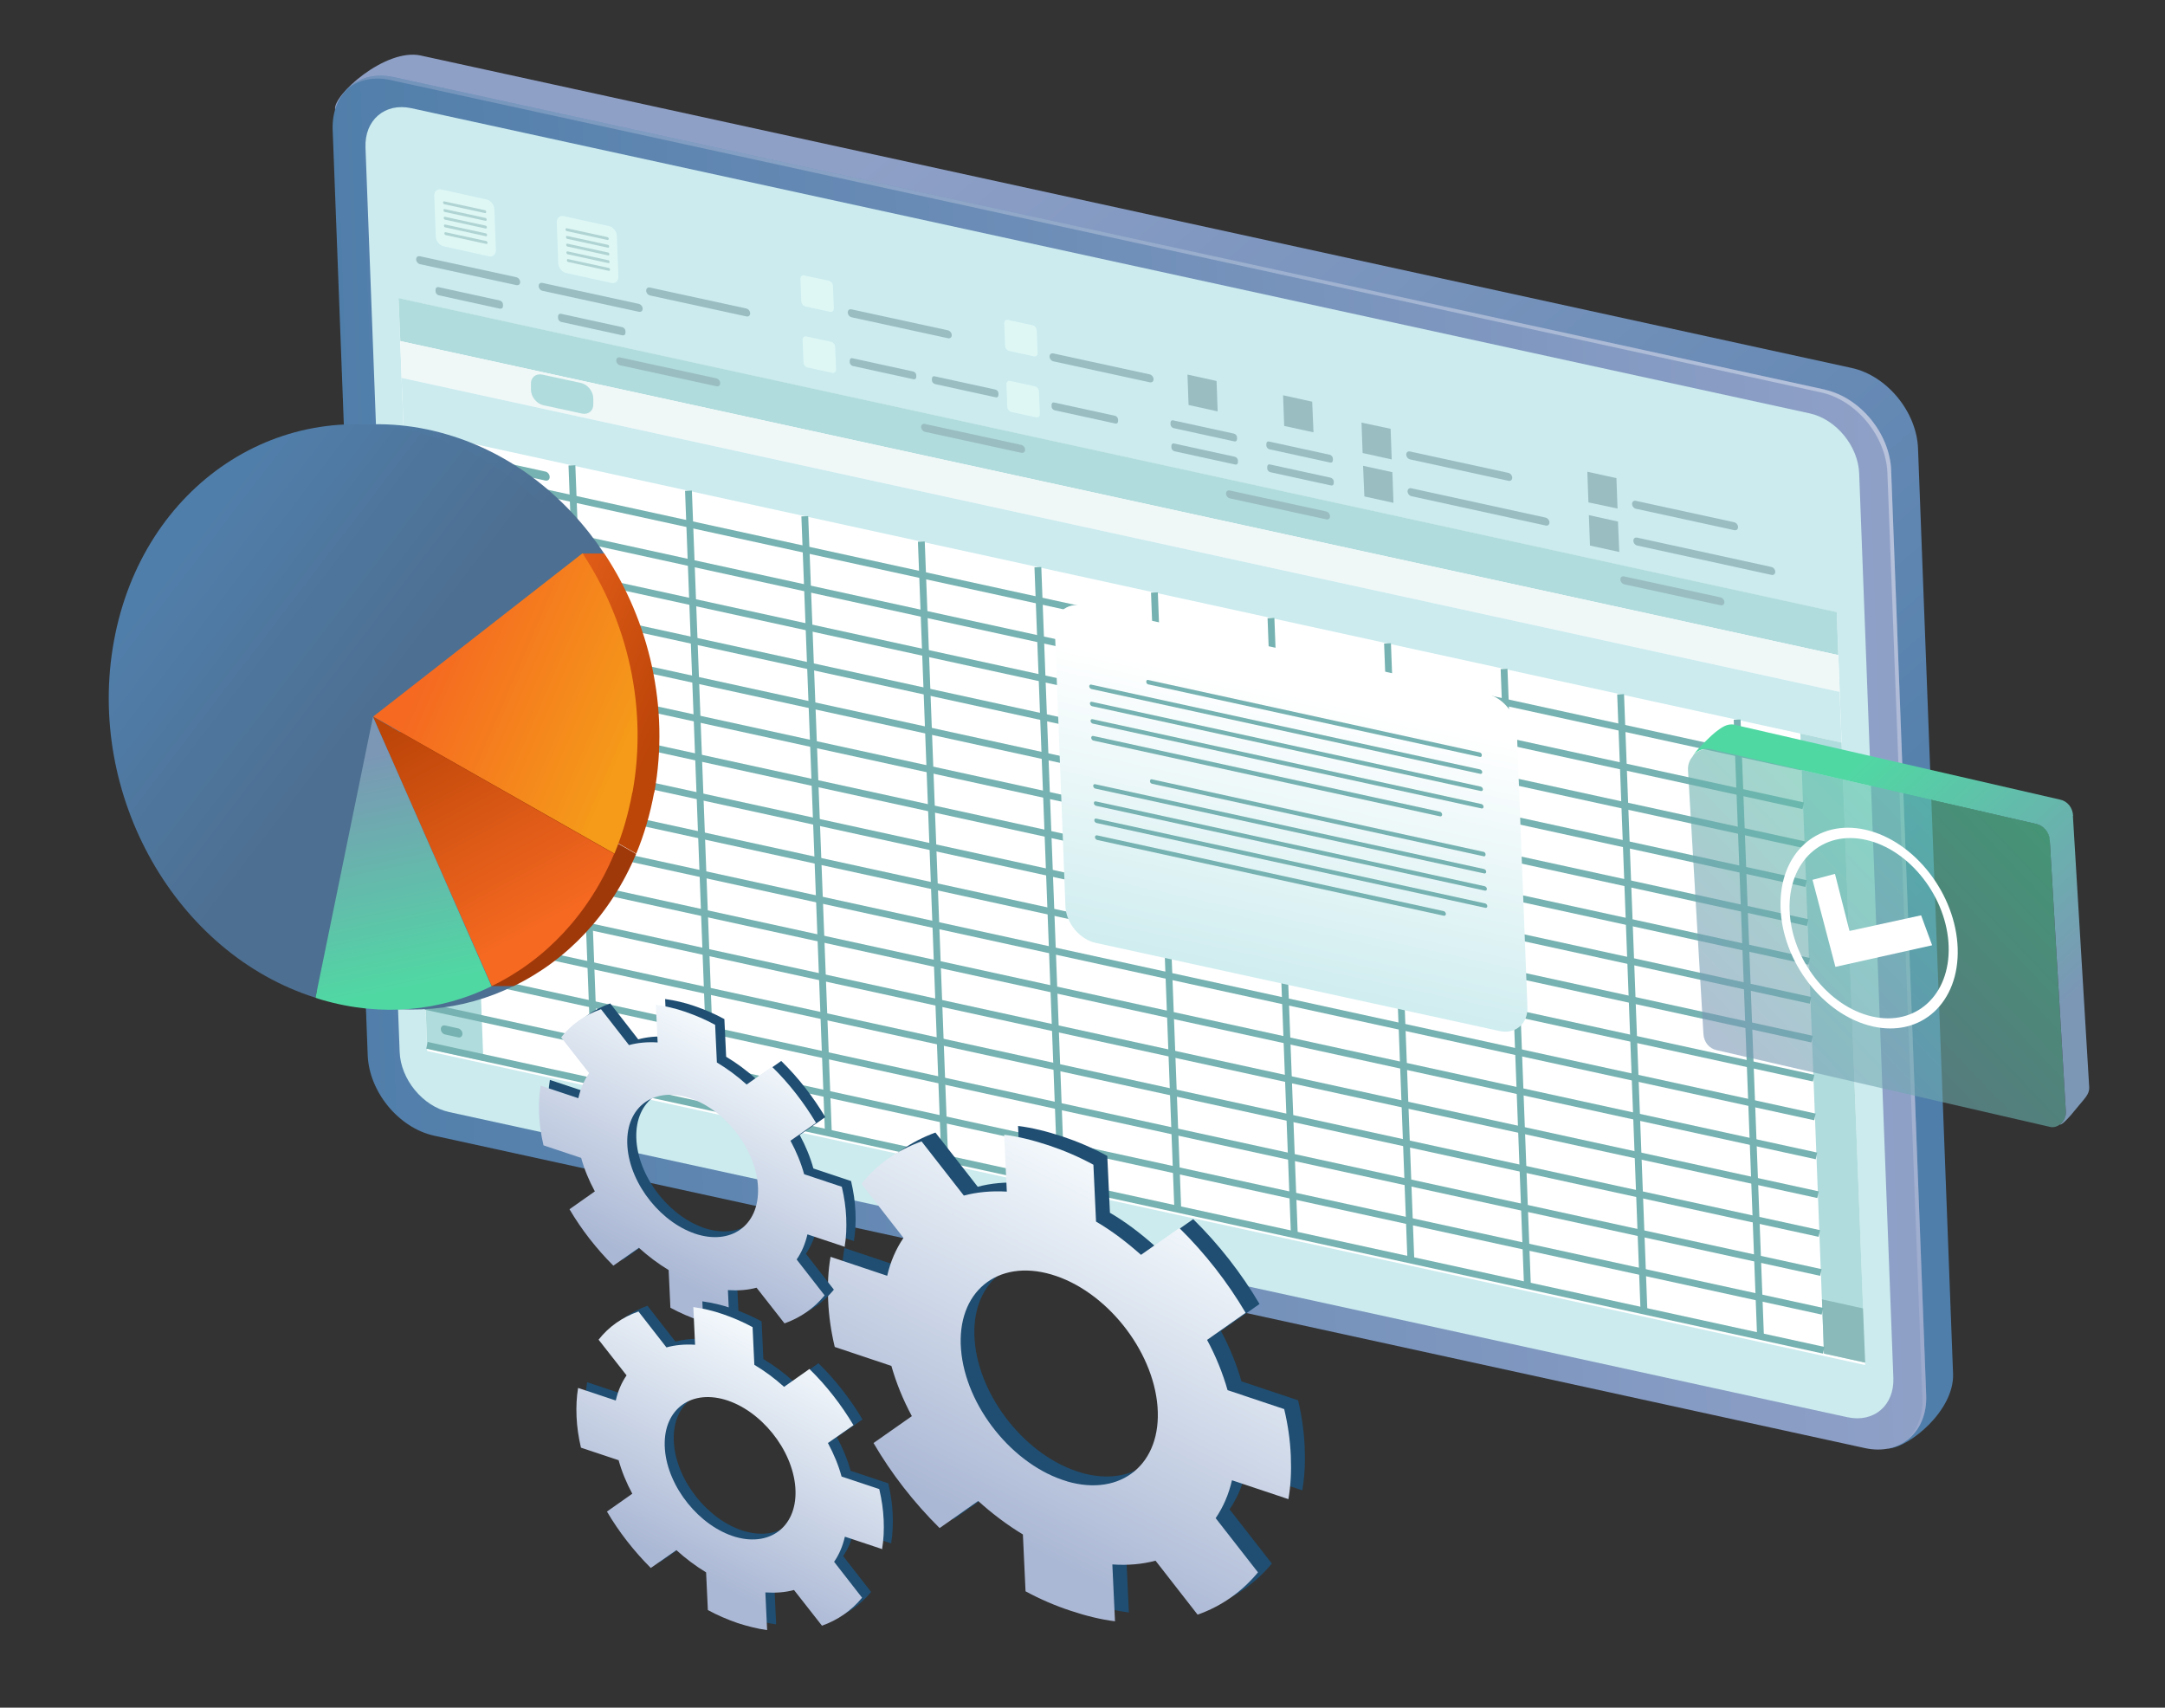 <?xml version="1.0" encoding="UTF-8"?>
<svg xmlns="http://www.w3.org/2000/svg" xmlns:i="http://ns.adobe.com/AdobeIllustrator/10.0/" xmlns:xlink="http://www.w3.org/1999/xlink" id="Layer_4" version="1.1" viewBox="0 0 982.7 775">
  <rect x="0" y="0" width="982.7" height="775" fill="#333333" stroke="none"/>
  <!-- Generator: Adobe Illustrator 29.3.1, SVG Export Plug-In . SVG Version: 2.1.0 Build 151)  -->
  <defs>
    <style>
      .st0 {
        stroke: #76b2b1;
        stroke-width: 3.1px;
      }

      .st0, .st1, .st2 {
        fill: none;
      }

      .st0, .st2 {
        stroke-miterlimit: 10;
      }

      .st3 {
        fill: url(#linear-gradient2);
      }

      .st4 {
        fill: url(#linear-gradient3);
        opacity: .4;
      }

      .st5 {
        fill: #a0390a;
      }

      .st6 {
        fill: url(#linear-gradient10);
      }

      .st7 {
        fill: #fff;
      }

      .st8 {
        fill: url(#linear-gradient1);
      }

      .st9 {
        fill: url(#linear-gradient9);
      }

      .st10 {
        fill: url(#linear-gradient8);
      }

      .st11 {
        fill: url(#linear-gradient11);
      }

      .st12 {
        fill: #b0d4d3;
      }

      .st13 {
        fill: #def7f5;
      }

      .st14 {
        fill: #8ababa;
      }

      .st15 {
        fill: #cbebee;
      }

      .st16 {
        fill: #76b2b1;
      }

      .st17 {
        fill: url(#linear-gradient12);
      }

      .st18 {
        fill: url(#linear-gradient7);
      }

      .st19 {
        fill: url(#linear-gradient4);
        opacity: .6;
      }

      .st20 {
        fill: url(#linear-gradient14);
      }

      .st21 {
        fill: url(#linear-gradient5);
      }

      .st2 {
        stroke: #427f7c;
        stroke-width: 6.2px;
      }

      .st22 {
        fill: url(#linear-gradient15);
      }

      .st23 {
        fill: #b0dcdd;
      }

      .st24 {
        fill: #9abdc2;
      }

      .st25 {
        fill: url(#linear-gradient6);
      }

      .st26 {
        fill: #1f4e72;
      }

      .st27 {
        fill: #f0f7f7;
      }

      .st28 {
        fill: url(#linear-gradient13);
      }

      .st29 {
        fill: url(#linear-gradient);
      }
    </style>
    <linearGradient id="linear-gradient" x1="651.9" y1="605" x2="402.6" y2="86.1" gradientTransform="translate(-75.2 144.6) rotate(-15.5)" gradientUnits="userSpaceOnUse">
      <stop offset="0" stop-color="#507eaa"></stop>
      <stop offset="1" stop-color="#8fa0c7"></stop>
    </linearGradient>
    <linearGradient id="linear-gradient1" x1="-408" y1="1532.3" x2="395.8" y2="1532.3" gradientTransform="translate(464.5 -1062.2) rotate(12.3) scale(.9) skewX(14.3)" xlink:href="#linear-gradient"></linearGradient>
    <linearGradient id="linear-gradient2" x1="76.9" y1="1466" x2="76.9" y2="1625" gradientTransform="translate(464.5 -1062.2) rotate(12.3) scale(.9) skewX(14.3)" gradientUnits="userSpaceOnUse">
      <stop offset="0" stop-color="#fff"></stop>
      <stop offset="1" stop-color="#cbebee"></stop>
    </linearGradient>
    <linearGradient id="linear-gradient3" x1="829" y1="152.4" x2="442.5" y2="395.3" gradientTransform="translate(-75.2 144.6) rotate(-15.5)" gradientUnits="userSpaceOnUse">
      <stop offset="0" stop-color="#fefeff"></stop>
      <stop offset="1" stop-color="#8fa0c7"></stop>
    </linearGradient>
    <linearGradient id="linear-gradient4" x1="691.1" y1="448.2" x2="842.4" y2="363.5" gradientTransform="translate(38.5 276.1) rotate(-18.8) skewX(-5.3)" gradientUnits="userSpaceOnUse">
      <stop offset="0" stop-color="#7b97b5"></stop>
      <stop offset="1" stop-color="#50d8a3"></stop>
    </linearGradient>
    <linearGradient id="linear-gradient5" x1="840.4" y1="457" x2="777.9" y2="321.8" xlink:href="#linear-gradient4"></linearGradient>
    <linearGradient id="linear-gradient6" x1="128.4" y1="151.3" x2="197.5" y2="242.8" gradientTransform="translate(-75.2 144.6) rotate(-15.5)" gradientUnits="userSpaceOnUse">
      <stop offset="0" stop-color="#507eaa"></stop>
      <stop offset="1" stop-color="#4d6f91"></stop>
    </linearGradient>
    <linearGradient id="linear-gradient7" x1="236.1" y1="214.7" x2="313.3" y2="276.7" gradientTransform="translate(-75.2 144.6) rotate(-15.5)" gradientUnits="userSpaceOnUse">
      <stop offset="0" stop-color="#f56921"></stop>
      <stop offset="1" stop-color="#bc4508"></stop>
    </linearGradient>
    <linearGradient id="linear-gradient8" x1="184.3" y1="258.4" x2="177.1" y2="364.7" xlink:href="#linear-gradient6"></linearGradient>
    <linearGradient id="linear-gradient9" x1="118.8" y1="148.7" x2="187.9" y2="240.2" xlink:href="#linear-gradient6"></linearGradient>
    <linearGradient id="linear-gradient10" x1="226.5" y1="212.1" x2="303.7" y2="274.1" gradientTransform="translate(-75.2 144.6) rotate(-15.5)" gradientUnits="userSpaceOnUse">
      <stop offset="0" stop-color="#f56921"></stop>
      <stop offset="1" stop-color="#f59b19"></stop>
    </linearGradient>
    <linearGradient id="linear-gradient11" x1="241.3" y1="349.5" x2="216.7" y2="242.2" xlink:href="#linear-gradient7"></linearGradient>
    <linearGradient id="linear-gradient12" x1="174.6" y1="255.7" x2="167.5" y2="362.1" gradientTransform="translate(-75.2 144.6) rotate(-15.5)" xlink:href="#linear-gradient4"></linearGradient>
    <linearGradient id="linear-gradient13" x1="480.7" y1="532.4" x2="356.5" y2="667.1" gradientTransform="translate(-75.2 144.6) rotate(-15.5)" gradientUnits="userSpaceOnUse">
      <stop offset="0" stop-color="#f9feff"></stop>
      <stop offset="1" stop-color="#abb8d5"></stop>
    </linearGradient>
    <linearGradient id="linear-gradient14" x1="321.4" y1="422.1" x2="239" y2="511.4" xlink:href="#linear-gradient13"></linearGradient>
    <linearGradient id="linear-gradient15" x1="301.1" y1="558.8" x2="218.6" y2="648.2" xlink:href="#linear-gradient13"></linearGradient>
  </defs>
  <rect class="st1" x="74" y="-24.6" width="2947.3" height="2432.2"></rect>
  <g>
    <g>
      <path class="st29" d="M209.2,505.6c-16-3.5-29.5-19.9-30.1-36.6l-27-419.3c-1.1-6.5,22.9-28,38.9-24.5l649.5,141.8c16,3.5,29.5,19.9,30.1,36.6l15.9,419.9c.6,16.7-19.9,33.3-29.3,33.9L209.2,505.6Z"></path>
      <path class="st8" d="M197,515.4c-16-3.5-29.5-19.9-30.1-36.6l-15.9-419.9c-.6-16.7,11.8-27.4,27.8-23.9l649.5,141.8c16,3.5,29.5,19.9,30.1,36.6l15.9,419.9c.6,16.7-11.8,27.4-27.8,23.9l-649.5-141.8Z"></path>
      <path class="st15" d="M838.6,643.2L203.9,504.7c-12-2.6-22.1-14.9-22.5-27.4l-15.5-410.3c-.5-12.5,8.8-20.5,20.8-17.9l634.7,138.5c12,2.6,22.1,14.9,22.5,27.4l15.5,410.3c.5,12.5-8.8,20.5-20.8,17.9Z"></path>
      <polygon class="st7" points="833.7 277.8 180.9 135.3 193.9 477 846.6 619.5 833.7 277.8"></polygon>
      <g>
        <g>
          <path class="st15" d="M833.7,277.8L180.9,135.3l-1.6-42.3c-.4-10.5,7.4-17.3,17.5-15.1l616.2,134.5c10.1,2.2,18.6,12.5,19,23.1l1.6,42.3Z"></path>
          <polygon class="st23" points="834.4 297.3 181.7 154.8 180.9 135.3 833.7 277.8 834.4 297.3"></polygon>
          <polygon class="st27" points="835 314 182.3 171.5 181.7 154.8 834.4 297.3 835 314"></polygon>
          <path class="st23" d="M264.2,187.7l-17.6-3.8c-3-.7-5.5-3.7-5.6-6.9v-2.5c-.2-3.1,2.1-5.1,5.1-4.5l17.6,3.8c3,.7,5.5,3.7,5.6,6.9v2.5c.2,3.1-2.1,5.1-5.1,4.5Z"></path>
          <polygon class="st15" points="835.9 337 183.2 194.5 182.3 171.5 835 314 835.9 337"></polygon>
          <polygon class="st23" points="193.9 475.9 219.4 481.5 208.8 200.1 183.2 194.5 193.9 475.9"></polygon>
          <polygon class="st23" points="827.9 614.3 846.6 618.4 835.9 337 817.2 332.9 827.9 614.3"></polygon>
          <polygon class="st14" points="827.9 614.3 846.6 618.4 845.6 593.8 827 589.7 827.9 614.3"></polygon>
          <line class="st0" x1="183.8" y1="209.7" x2="817.8" y2="348.1"></line>
          <line class="st0" x1="184.4" y1="227.3" x2="818.5" y2="365.7"></line>
          <line class="st0" x1="185.1" y1="245" x2="819.1" y2="383.4"></line>
          <line class="st0" x1="185.8" y1="262.6" x2="819.8" y2="401"></line>
          <line class="st0" x1="186.4" y1="280.3" x2="820.5" y2="418.7"></line>
          <line class="st0" x1="187.1" y1="297.9" x2="821.2" y2="436.3"></line>
          <line class="st0" x1="187.8" y1="315.6" x2="821.8" y2="454"></line>
          <line class="st0" x1="188.4" y1="333.2" x2="822.5" y2="471.6"></line>
          <line class="st0" x1="189.1" y1="350.9" x2="823.2" y2="489.3"></line>
          <line class="st0" x1="189.8" y1="368.5" x2="823.8" y2="506.9"></line>
          <line class="st0" x1="190.5" y1="386.2" x2="824.5" y2="524.6"></line>
          <line class="st0" x1="191.1" y1="403.8" x2="825.2" y2="542.2"></line>
          <line class="st0" x1="191.8" y1="421.4" x2="825.8" y2="559.8"></line>
          <line class="st0" x1="192.5" y1="439.1" x2="826.5" y2="577.5"></line>
          <line class="st0" x1="193.1" y1="456.7" x2="827.2" y2="595.1"></line>
          <line class="st0" x1="193.8" y1="474.4" x2="827.8" y2="612.8"></line>
          <line class="st0" x1="259.6" y1="211.2" x2="270.2" y2="491.1"></line>
          <line class="st0" x1="312.5" y1="222.7" x2="323.1" y2="502.6"></line>
          <line class="st0" x1="365.3" y1="234.3" x2="376" y2="514.1"></line>
          <line class="st0" x1="418.2" y1="245.8" x2="428.8" y2="525.7"></line>
          <line class="st0" x1="471.1" y1="257.4" x2="481.7" y2="537.2"></line>
          <line class="st0" x1="524" y1="268.9" x2="534.6" y2="548.8"></line>
          <line class="st0" x1="576.9" y1="280.5" x2="587.5" y2="560.3"></line>
          <line class="st0" x1="629.8" y1="292" x2="640.4" y2="571.9"></line>
          <line class="st0" x1="682.7" y1="303.6" x2="693.3" y2="583.4"></line>
          <line class="st0" x1="735.6" y1="315.1" x2="746.2" y2="595"></line>
          <line class="st0" x1="788.5" y1="326.6" x2="799.1" y2="606.5"></line>
          <path class="st16" d="M198.1,207.3l-5.9-1.3c-1.1-.2-2-1.3-2-2.5h0c0-1.1.8-1.8,1.9-1.6l5.9,1.3c1.1.2,2,1.3,2,2.5h0c0,1.1-.8,1.8-1.9,1.6Z"></path>
          <path class="st16" d="M198.7,223.7l-5.9-1.3c-1.1-.2-2-1.3-2-2.5h0c0-1.1.8-1.8,1.9-1.6l5.9,1.3c1.1.2,2,1.3,2,2.5h0c0,1.1-.8,1.8-1.9,1.6Z"></path>
          <path class="st16" d="M247.6,218.1l-30.1-6.6c-1.1-.2-2-1.3-2-2.5h0c0-1.1.8-1.8,1.9-1.6l30.1,6.6c1.1.2,2,1.3,2,2.5h0c0,1.1-.8,1.8-1.9,1.6Z"></path>
          <path class="st16" d="M248.2,234.5l-30.1-6.6c-1.1-.2-2-1.3-2-2.5h0c0-1.1.8-1.8,1.9-1.6l30.1,6.6c1.1.2,2,1.3,2,2.5h0c0,1.1-.8,1.8-1.9,1.6Z"></path>
          <path class="st16" d="M248.9,252.2l-30.1-6.6c-1.1-.2-2-1.3-2-2.5h0c0-1.1.8-1.8,1.9-1.6l30.1,6.6c1.1.2,2,1.3,2,2.5h0c0,1.1-.8,1.8-1.9,1.6Z"></path>
          <path class="st16" d="M249.6,269.8l-30.1-6.6c-1.1-.2-2-1.3-2-2.5h0c0-1.1.8-1.8,1.9-1.6l30.1,6.6c1.1.2,2,1.3,2,2.5h0c0,1.1-.8,1.8-1.9,1.6Z"></path>
          <path class="st16" d="M250.2,287.5l-30.1-6.6c-1.1-.2-2-1.3-2-2.5h0c0-1.1.8-1.8,1.9-1.6l30.1,6.6c1.1.2,2,1.3,2,2.5h0c0,1.1-.8,1.8-1.9,1.6Z"></path>
          <path class="st16" d="M199.3,241.4l-5.9-1.3c-1.1-.2-2-1.3-2-2.5h0c0-1.1.8-1.8,1.9-1.6l5.9,1.3c1.1.2,2,1.3,2,2.5h0c0,1.1-.8,1.8-1.9,1.6Z"></path>
          <path class="st16" d="M200,259l-5.9-1.3c-1.1-.2-2-1.3-2-2.5h0c0-1.1.8-1.8,1.9-1.6l5.9,1.3c1.1.2,2,1.3,2,2.5h0c0,1.1-.8,1.8-1.9,1.6Z"></path>
          <path class="st16" d="M200.7,276.7l-5.9-1.3c-1.1-.2-2-1.3-2-2.5h0c0-1.1.8-1.8,1.9-1.6l5.9,1.3c1.1.2,2,1.3,2,2.5h0c0,1.1-.8,1.8-1.9,1.6Z"></path>
          <path class="st16" d="M201.4,294.3l-5.9-1.3c-1.1-.2-2-1.3-2-2.5h0c0-1.1.8-1.8,1.9-1.6l5.9,1.3c1.1.2,2,1.3,2,2.5h0c0,1.1-.8,1.8-1.9,1.6Z"></path>
          <path class="st16" d="M202,312l-5.9-1.3c-1.1-.2-2-1.3-2-2.5h0c0-1.1.8-1.8,1.9-1.6l5.9,1.3c1.1.2,2,1.3,2,2.5h0c0,1.1-.8,1.8-1.9,1.6Z"></path>
          <path class="st16" d="M202.7,329.6l-5.9-1.3c-1.1-.2-2-1.3-2-2.5h0c0-1.1.8-1.8,1.9-1.6l5.9,1.3c1.1.2,2,1.3,2,2.5h0c0,1.1-.8,1.8-1.9,1.6Z"></path>
          <path class="st16" d="M203.4,347.2l-5.9-1.3c-1.1-.2-2-1.3-2-2.5h0c0-1.1.8-1.8,1.9-1.6l5.9,1.3c1.1.2,2,1.3,2,2.5h0c0,1.1-.8,1.8-1.9,1.6Z"></path>
          <path class="st16" d="M204,364.9l-5.9-1.3c-1.1-.2-2-1.3-2-2.5h0c0-1.1.8-1.8,1.9-1.6l5.9,1.3c1.1.2,2,1.3,2,2.5h0c0,1.1-.8,1.8-1.9,1.6Z"></path>
          <path class="st16" d="M204.7,382.5l-5.9-1.3c-1.1-.2-2-1.3-2-2.5h0c0-1.1.8-1.8,1.9-1.6l5.9,1.3c1.1.2,2,1.3,2,2.5h0c0,1.1-.8,1.8-1.9,1.6Z"></path>
          <path class="st16" d="M205.4,400.2l-5.9-1.3c-1.1-.2-2-1.3-2-2.5h0c0-1.1.8-1.8,1.9-1.6l5.9,1.3c1.1.2,2,1.3,2,2.5h0c0,1.1-.8,1.8-1.9,1.6Z"></path>
          <path class="st16" d="M206,417.8l-5.9-1.3c-1.1-.2-2-1.3-2-2.5h0c0-1.1.8-1.8,1.9-1.6l5.9,1.3c1.1.2,2,1.3,2,2.5h0c0,1.1-.8,1.8-1.9,1.6Z"></path>
          <path class="st16" d="M206.7,435.5l-5.9-1.3c-1.1-.2-2-1.3-2-2.5h0c0-1.1.8-1.8,1.9-1.6l5.9,1.3c1.1.2,2,1.3,2,2.5h0c0,1.1-.8,1.8-1.9,1.6Z"></path>
          <path class="st16" d="M207.4,453.1l-5.9-1.3c-1.1-.2-2-1.3-2-2.5h0c0-1.1.8-1.8,1.9-1.6l5.9,1.3c1.1.2,2,1.3,2,2.5h0c0,1.1-.8,1.8-1.9,1.6Z"></path>
          <path class="st16" d="M208,470.8l-5.9-1.3c-1.1-.2-2-1.3-2-2.5h0c0-1.1.8-1.8,1.9-1.6l5.9,1.3c1.1.2,2,1.3,2,2.5h0c0,1.1-.8,1.8-1.9,1.6Z"></path>
          <polygon class="st2" points="261.5 261.7 210.7 250.6 210 232.9 260.8 244 261.5 261.7"></polygon>
          <g>
            <path class="st3" d="M680.6,467.9l-183.3-40c-7.3-1.6-13.5-9.1-13.7-16.7l-4.8-125.4c-.3-7.6,5.4-12.5,12.7-10.9l183.3,40c7.3,1.6,13.5,9.1,13.7,16.7l4.8,125.4c.3,7.6-5.4,12.5-12.7,10.9Z"></path>
            <g>
              <path class="st16" d="M671.7,343.5l-150.5-32.9c-.5-.1-.9-.6-.9-1.1v-.2c0-.5.4-.9.9-.7l150.5,32.9c.5.1.9.6.9,1.1v.2c0,.5-.4.9-.9.7Z"></path>
              <path class="st16" d="M671.9,351.2l-176.5-38.5c-.5-.1-1-.7-1-1.2h0c0-.6.4-.9.9-.8l176.5,38.5c.5.1,1,.7,1,1.2h0c0,.6-.4.9-.9.8Z"></path>
              <path class="st16" d="M672.2,359l-176.5-38.5c-.5-.1-1-.7-1-1.2h0c0-.6.4-.9.9-.8l176.5,38.5c.5.1,1,.7,1,1.2h0c0,.6-.4.9-.9.8Z"></path>
              <path class="st16" d="M672.5,366.9l-176.5-38.5c-.5-.1-1-.7-1-1.2h0c0-.6.4-.9.9-.8l176.5,38.5c.5.1,1,.7,1,1.2h0c0,.6-.4.9-.9.8Z"></path>
              <path class="st16" d="M653.7,370.5l-157.4-34.4c-.5-.1-.9-.6-1-1.2h0c0-.6.4-1,.9-.9l157.4,34.4c.5.1.9.6,1,1.2h0c0,.6-.4,1-.9.9Z"></path>
            </g>
            <g>
              <path class="st16" d="M673.4,388.6l-150.5-32.9c-.5-.1-.9-.6-.9-1.1v-.2c0-.5.4-.9.9-.7l150.5,32.9c.5.1.9.6.9,1.1v.2c0,.5-.4.9-.9.7Z"></path>
              <path class="st16" d="M673.7,396.4l-176.5-38.5c-.5-.1-1-.7-1-1.2h0c0-.6.4-.9.9-.8l176.5,38.5c.5.1,1,.7,1,1.2h0c0,.6-.4.9-.9.8Z"></path>
              <path class="st16" d="M674,404.2l-176.5-38.5c-.5-.1-1-.7-1-1.2h0c0-.6.4-.9.9-.8l176.5,38.5c.5.1,1,.7,1,1.2h0c0,.6-.4.9-.9.8Z"></path>
              <path class="st16" d="M674.2,412l-176.5-38.5c-.5-.1-1-.7-1-1.2h0c0-.6.4-.9.9-.8l176.5,38.5c.5.1,1,.7,1,1.2h0c0,.6-.4.9-.9.8Z"></path>
              <path class="st16" d="M655.4,415.6l-157.4-34.4c-.5-.1-.9-.6-1-1.2h0c0-.6.4-1,.9-.9l157.4,34.4c.5.1.9.6,1,1.2h0c0,.6-.4,1-.9.9Z"></path>
            </g>
          </g>
        </g>
        <g>
          <g>
            <g>
              <path class="st13" d="M221.8,116.3l-20.4-4.5c-1.9-.4-3.5-2.4-3.6-4.3l-.7-18.7c0-2,1.4-3.3,3.3-2.8l20.4,4.5c1.9.4,3.5,2.4,3.6,4.3l.7,18.7c0,2-1.4,3.3-3.3,2.8Z"></path>
              <g>
                <path class="st12" d="M220.1,96.7l-18.4-4c-.3,0-.6-.4-.6-.8h0c0-.4.3-.6.6-.5l18.4,4c.3,0,.6.4.6.8h0c0,.4-.3.6-.6.5Z"></path>
                <path class="st12" d="M220.3,100.2l-18.4-4c-.3,0-.6-.4-.6-.8h0c0-.4.3-.6.6-.5l18.4,4c.3,0,.6.4.6.8h0c0,.4-.3.6-.6.5Z"></path>
                <path class="st12" d="M220.4,103.7l-18.4-4c-.3,0-.6-.4-.6-.8h0c0-.4.3-.6.6-.5l18.4,4c.3,0,.6.4.6.8h0c0,.4-.3.6-.6.5Z"></path>
                <path class="st12" d="M220.5,107.2l-18.4-4c-.3,0-.6-.4-.6-.8h0c0-.4.3-.6.6-.5l18.4,4c.3,0,.6.4.6.8h0c0,.4-.3.6-.6.5Z"></path>
                <path class="st12" d="M220.7,110.7l-18.4-4c-.3,0-.6-.4-.6-.8h0c0-.4.3-.6.6-.5l18.4,4c.3,0,.6.4.6.8h0c0,.4-.3.6-.6.5Z"></path>
              </g>
            </g>
            <path class="st24" d="M234.4,129.4l-43.7-9.5c-1-.2-1.8-1.2-1.8-2.2h0c0-1,.7-1.6,1.7-1.4l43.7,9.5c1,.2,1.8,1.2,1.8,2.2h0c0,1-.7,1.6-1.7,1.4Z"></path>
            <path class="st24" d="M227,140.1l-27.9-6.1c-.8-.2-1.4-1-1.4-1.8v-.7c0-.8.5-1.3,1.3-1.2l27.9,6.1c.8.2,1.4,1,1.4,1.8v.7c0,.8-.5,1.3-1.3,1.2Z"></path>
          </g>
          <g>
            <path class="st13" d="M277.4,128.4l-20.4-4.5c-1.9-.4-3.5-2.4-3.6-4.3l-.7-18.7c0-2,1.4-3.3,3.3-2.8l20.4,4.5c1.9.4,3.5,2.4,3.6,4.3l.7,18.7c0,2-1.4,3.3-3.3,2.8Z"></path>
            <g>
              <path class="st12" d="M275.7,108.9l-18.4-4c-.3,0-.6-.4-.6-.8h0c0-.4.3-.6.6-.5l18.4,4c.3,0,.6.4.6.8h0c0,.4-.3.6-.6.5Z"></path>
              <path class="st12" d="M275.9,112.4l-18.4-4c-.3,0-.6-.4-.6-.8h0c0-.4.3-.6.6-.5l18.4,4c.3,0,.6.4.6.8h0c0,.4-.3.6-.6.5Z"></path>
              <path class="st12" d="M276,115.9l-18.4-4c-.3,0-.6-.4-.6-.8h0c0-.4.3-.6.6-.5l18.4,4c.3,0,.6.4.6.8h0c0,.4-.3.6-.6.5Z"></path>
              <path class="st12" d="M276.1,119.4l-18.4-4c-.3,0-.6-.4-.6-.8h0c0-.4.3-.6.6-.5l18.4,4c.3,0,.6.4.6.8h0c0,.4-.3.6-.6.5Z"></path>
              <path class="st12" d="M276.3,122.9l-18.4-4c-.3,0-.6-.4-.6-.8h0c0-.4.3-.6.6-.5l18.4,4c.3,0,.6.4.6.8h0c0,.4-.3.6-.6.5Z"></path>
            </g>
          </g>
          <path class="st24" d="M290,141.5l-43.7-9.5c-1-.2-1.8-1.2-1.8-2.2h0c0-1,.7-1.6,1.7-1.4l43.7,9.5c1,.2,1.8,1.2,1.8,2.2h0c0,1-.7,1.6-1.7,1.4Z"></path>
          <path class="st24" d="M325.2,175.3l-43.7-9.5c-1-.2-1.8-1.2-1.8-2.2h0c0-1,.7-1.6,1.7-1.4l43.7,9.5c1,.2,1.8,1.2,1.8,2.2h0c0,1-.7,1.6-1.7,1.4Z"></path>
          <path class="st24" d="M338.8,143.6l-43.7-9.5c-1-.2-1.8-1.2-1.8-2.2h0c0-1,.7-1.6,1.7-1.4l43.7,9.5c1,.2,1.8,1.2,1.8,2.2h0c0,1-.7,1.6-1.7,1.4Z"></path>
          <path class="st24" d="M386.5,140.4l43.7,9.5c1,.2,1.8,1.2,1.8,2.2h0c0,1-.7,1.6-1.7,1.4l-43.7-9.5c-1-.2-1.8-1.2-1.8-2.2h0c0-1,.7-1.6,1.7-1.4Z"></path>
          <path class="st24" d="M478.1,160.4l43.7,9.5c1,.2,1.8,1.2,1.8,2.2h0c0,1-.7,1.6-1.7,1.4l-43.7-9.5c-1-.2-1.8-1.2-1.8-2.2h0c0-1,.7-1.6,1.7-1.4Z"></path>
          <path class="st24" d="M387,162.6l27.5,6c.8.2,1.4,1,1.4,1.7v.7c0,.8-.5,1.3-1.3,1.1l-27.5-6c-.8-.2-1.4-1-1.4-1.7v-.7c0-.8.5-1.3,1.3-1.1Z"></path>
          <path class="st24" d="M478.6,182.7l27.5,6c.8.2,1.4,1,1.4,1.7v.7c0,.8-.5,1.3-1.3,1.1l-27.5-6c-.8-.2-1.4-1-1.4-1.7v-.7c0-.8.5-1.3,1.3-1.1Z"></path>
          <path class="st24" d="M424.3,170.8l27.5,6c.8.2,1.4,1,1.4,1.7v.7c0,.8-.5,1.3-1.3,1.1l-27.5-6c-.8-.2-1.4-1-1.4-1.7v-.7c0-.8.5-1.3,1.3-1.1Z"></path>
          <path class="st24" d="M463.6,205.5l-43.7-9.5c-1-.2-1.8-1.2-1.8-2.2h0c0-1,.7-1.6,1.7-1.4l43.7,9.5c1,.2,1.8,1.2,1.8,2.2h0c0,1-.7,1.6-1.7,1.4Z"></path>
          <path class="st24" d="M602,235.7l-43.7-9.5c-1-.2-1.8-1.2-1.8-2.2h0c0-1,.7-1.6,1.7-1.4l43.7,9.5c1,.2,1.8,1.2,1.8,2.2h0c0,1-.7,1.6-1.7,1.4Z"></path>
          <path class="st24" d="M781,274.7l-43.7-9.5c-1-.2-1.8-1.2-1.8-2.2h0c0-1,.7-1.6,1.7-1.4l43.7,9.5c1,.2,1.8,1.2,1.8,2.2h0c0,1-.7,1.6-1.7,1.4Z"></path>
          <path class="st24" d="M282.6,152.2l-27.9-6.1c-.8-.2-1.4-1-1.4-1.8v-.7c0-.8.5-1.3,1.3-1.2l27.9,6.1c.8.2,1.4,1,1.4,1.8v.7c0,.8-.5,1.3-1.3,1.2Z"></path>
          <path class="st13" d="M376.7,141.5l-11.1-2.4c-1-.2-1.9-1.3-1.9-2.4l-.4-10.2c0-1.1.8-1.8,1.8-1.5l11.1,2.4c1,.2,1.9,1.3,1.9,2.4l.4,10.2c0,1.1-.8,1.8-1.8,1.5Z"></path>
          <path class="st13" d="M377.7,169.2l-11.1-2.4c-1-.2-1.9-1.3-1.9-2.4l-.4-10.2c0-1.1.8-1.8,1.8-1.5l11.1,2.4c1,.2,1.9,1.3,1.9,2.4l.4,10.2c0,1.1-.8,1.8-1.8,1.5Z"></path>
          <path class="st13" d="M469.2,161.7l-11.1-2.4c-1-.2-1.9-1.3-1.9-2.4l-.4-10.2c0-1.1.8-1.8,1.8-1.5l11.1,2.4c1,.2,1.9,1.3,1.9,2.4l.4,10.2c0,1.1-.8,1.8-1.8,1.5Z"></path>
          <path class="st13" d="M470.2,189.4l-11.1-2.4c-1-.2-1.9-1.3-1.9-2.4l-.4-10.2c0-1.1.8-1.8,1.8-1.5l11.1,2.4c1,.2,1.9,1.3,1.9,2.4l.4,10.2c0,1.1-.8,1.8-1.8,1.5Z"></path>
          <path class="st24" d="M532.6,190.8l27.5,6c.8.2,1.4,1,1.4,1.7v.7c0,.8-.5,1.3-1.3,1.1l-27.5-6c-.8-.2-1.4-1-1.4-1.7v-.7c0-.8.5-1.3,1.3-1.1Z"></path>
          <path class="st24" d="M533,201.3l27.5,6c.8.2,1.4,1,1.4,1.7v.7c0,.8-.5,1.3-1.3,1.1l-27.5-6c-.8-.2-1.4-1-1.4-1.7v-.7c0-.8.5-1.3,1.3-1.1Z"></path>
          <path class="st24" d="M576.1,200.4l27.5,6c.8.2,1.4,1,1.4,1.7v.7c0,.8-.5,1.3-1.3,1.1l-27.5-6c-.8-.2-1.4-1-1.4-1.7v-.7c0-.8.5-1.3,1.3-1.1Z"></path>
          <path class="st24" d="M576.5,210.8l27.5,6c.8.2,1.4,1,1.4,1.7v.7c0,.8-.5,1.3-1.3,1.1l-27.5-6c-.8-.2-1.4-1-1.4-1.7v-.7c0-.8.5-1.3,1.3-1.1Z"></path>
          <polygon class="st24" points="552.7 186.7 539.5 183.8 539 170 552.2 172.9 552.7 186.7"></polygon>
          <polygon class="st24" points="596.2 196.2 582.9 193.3 582.4 179.4 595.6 182.3 596.2 196.2"></polygon>
          <g>
            <path class="st24" d="M640,204.9l44.6,9.7c1,.2,1.8,1.2,1.8,2.2h0c0,1-.7,1.6-1.7,1.4l-44.6-9.7c-1-.2-1.8-1.2-1.8-2.2h0c0-1,.7-1.6,1.7-1.4Z"></path>
            <path class="st24" d="M640.6,221.6l60.9,13.3c1,.2,1.8,1.2,1.8,2.2h0c0,1-.7,1.6-1.7,1.4l-60.9-13.3c-1-.2-1.8-1.2-1.8-2.2h0c0-1,.7-1.6,1.7-1.4Z"></path>
            <polygon class="st24" points="631.7 208.5 618.5 205.6 618 191.8 631.2 194.6 631.7 208.5"></polygon>
            <polygon class="st24" points="632.5 228.2 619.3 225.3 618.7 211.4 632 214.3 632.5 228.2"></polygon>
          </g>
          <g>
            <path class="st24" d="M742.5,227.3l44.6,9.7c1,.2,1.8,1.2,1.8,2.2h0c0,1-.7,1.6-1.7,1.4l-44.6-9.7c-1-.2-1.8-1.2-1.8-2.2h0c0-1,.7-1.6,1.7-1.4Z"></path>
            <path class="st24" d="M743.1,244l60.9,13.3c1,.2,1.8,1.2,1.8,2.2h0c0,1-.7,1.6-1.7,1.4l-60.9-13.3c-1-.2-1.8-1.2-1.8-2.2h0c0-1,.7-1.6,1.7-1.4Z"></path>
            <polygon class="st24" points="734.2 230.8 721 228 720.5 214.1 733.7 217 734.2 230.8"></polygon>
            <polygon class="st24" points="735 250.5 721.7 247.6 721.2 233.8 734.4 236.7 735 250.5"></polygon>
          </g>
        </g>
      </g>
      <path class="st4" d="M828.2,176.8L178.8,35c-8.2-1.8-15.5.2-20.6,4.9,4.9-3.7,11.5-5.2,18.9-3.6l649.5,141.8c16,3.5,29.5,19.9,30.1,36.6l15.9,419.9c.3,8.1-2.5,14.7-7.2,19.1,5.7-4.3,9.2-11.4,8.9-20.3l-15.9-419.9c-.6-16.7-14.1-33.1-30.1-36.6Z"></path>
    </g>
    <g>
      <path class="st19" d="M930.4,381.4l7.3,123.2c.2,2.5-1,4.6-2.8,5.8h0c-1.3,1-3,1.4-4.5,1l-151.2-34.8c-3.4-.7-5.8-3.7-6-7.3l-7-119.6c-.2-2.5.7-4.8,2.1-6.4.1-.3.3-.5.5-.8,2.1-2,5-3.1,7.9-2.5l147.9,34c3.3.8,5.7,3.7,5.9,7.4Z"></path>
      <path class="st21" d="M940.9,370.3l7.4,123.2c.1,2.3-1.2,4-2.5,5.6-2.5,2.8-9,11.6-10.9,11.3,1.7-1.2,2.9-3.3,2.8-5.8l-7.3-123.2c-.2-3.7-2.7-6.6-5.9-7.4l-147.9-34c-2.9-.7-5.9.4-7.9,2.5,2.6-3.5,8-8.7,9.9-10.2,2.6-2,5.3-4.1,8.6-3.4l147.9,34c3.4.7,5.7,3.7,5.9,7.4Z"></path>
      <g>
        <polygon class="st7" points="822.7 399.3 833.1 438.8 877 429 872 415.4 839.5 422.5 832.9 396.6 822.7 399.3"></polygon>
        <path class="st7" d="M849.9,465.8c-22.2-5.1-40.9-29.2-41.7-53.8-.8-24.6,16.5-40.5,38.7-35.4,22.2,5.1,40.9,29.2,41.7,53.8.8,24.6-16.5,40.5-38.7,35.4ZM847.1,381.2c-19.9-4.6-35.5,9.7-34.8,31.8.7,22.1,17.5,43.8,37.4,48.3,19.9,4.6,35.5-9.7,34.8-31.8-.7-22.1-17.5-43.8-37.4-48.3Z"></path>
      </g>
    </g>
    <g>
      <g>
        <path class="st25" d="M274.3,251.2l-95,74.1-26.1,127.5c-63.4-20-104.3-91.9-91.5-161.8,12.9-70.9,76.1-112.9,141-93.9,29.6,8.6,54.5,28.4,71.6,54.2Z"></path>
        <path class="st18" d="M296.9,359.7c-1.8,9.8-4.5,19-8.1,27.7l-109.5-62.2,85-74h10c20.4,30.7,29.7,69.8,22.7,108.5Z"></path>
        <path class="st10" d="M233.1,447.5c-23,11.3-49.9,14.1-77.2,6.1-.9-.2-1.8-.6-2.7-.9l26.1-127.5,53.8,122.3Z"></path>
        <path class="st5" d="M288.8,387.4c-11.5,27.5-31.4,48.4-55.6,60.1h-10c0,0-44-122.2-44-122.2l109.5,62.2Z"></path>
      </g>
      <g>
        <path class="st9" d="M264.3,251.2l-95,74.1-26.1,127.5c-63.4-20-104.3-91.9-91.5-161.8,12.9-70.9,76.1-112.9,141-93.9,29.6,8.6,54.5,28.4,71.6,54.2Z"></path>
        <path class="st6" d="M287,359.7c-1.8,9.8-4.5,19-8.1,27.7l-109.5-62.2,95-74.1c20.4,30.8,29.7,69.9,22.7,108.5Z"></path>
        <path class="st11" d="M278.8,387.4c-11.5,27.5-31.4,48.4-55.6,60.1l-53.9-122.2,109.5,62.2Z"></path>
        <path class="st17" d="M223.1,447.6c-23,11.3-49.9,14.1-77.2,6.1-.9-.2-1.8-.6-2.7-.9l26.1-127.5,53.8,122.3Z"></path>
      </g>
    </g>
    <g>
      <g>
        <path class="st26" d="M591.1,676.4c1.1-6.2,1.4-12.7,1.1-19.8-.3-7-1.3-14-3-21.1l-25.7-8.6c-2.2-7.7-5.3-15.4-9.3-22.8l17.5-12.3c-8.2-13.9-18.4-27-30.1-38.5l-17.4,12.2c-6.4-5.7-13.2-10.9-20.4-15.1l-1.2-25.8c-6.6-3.6-13.4-6.5-20.3-8.8-7-2.3-13.7-4-20.2-4.8l1.2,25.8c-7-.4-13.5.2-19.5,1.8l-19.2-24.6c-11,4-20.3,10.4-27.3,19.3l19.1,24.5c-3.4,5-5.9,10.7-7.4,17.2l-25.7-8.6c-1.1,6.2-1.4,12.7-1.1,19.8.3,7,1.3,14,3,21.1l25.7,8.6c2.2,7.7,5.3,15.4,9.3,22.8l-17.4,12.2c8.1,13.9,18.3,27,30,38.6l17.5-12.3c6.4,5.8,13.2,10.9,20.3,15.2l1.2,25.8c6.7,3.6,13.4,6.5,20.4,8.8,6.9,2.3,13.7,4,20.2,4.8l-1.2-25.8c7,.5,13.6-.1,19.6-1.7l19.1,24.5c11-3.9,20.2-10.5,27.4-19.2l-19.2-24.6c3.4-5,5.9-10.7,7.4-17.2l25.7,8.6ZM490.6,668.3c-24.6-7.2-46.2-34.1-48.2-60-2-25.9,16.4-41.1,41-33.9,24.6,7.2,46.2,34.1,48.2,60,2,25.9-16.4,41.1-41.1,33.9Z"></path>
        <path class="st28" d="M584.8,680.4c1.1-6.2,1.4-12.7,1.1-19.8-.3-7-1.3-14-3-21.1l-25.7-8.6c-2.2-7.7-5.3-15.4-9.3-22.8l17.5-12.3c-8.2-13.9-18.4-27-30.1-38.5l-17.4,12.2c-6.4-5.7-13.2-10.9-20.4-15.1l-1.2-25.8c-6.6-3.6-13.4-6.5-20.3-8.8-7-2.3-13.7-4-20.2-4.8l1.2,25.8c-7-.4-13.5.2-19.5,1.8l-19.2-24.6c-11,4-20.3,10.4-27.3,19.3l19.1,24.5c-3.4,5-5.9,10.7-7.4,17.2l-25.7-8.6c-1.1,6.2-1.4,12.7-1.1,19.8.3,7,1.3,14,3,21.1l25.7,8.6c2.2,7.7,5.3,15.4,9.3,22.8l-17.4,12.2c8.1,13.9,18.3,27,30,38.6l17.5-12.3c6.4,5.8,13.2,10.9,20.3,15.2l1.2,25.8c6.7,3.6,13.4,6.5,20.4,8.8,6.9,2.3,13.7,4,20.2,4.8l-1.2-25.8c7,.5,13.6-.1,19.6-1.7l19.1,24.5c11-3.9,20.2-10.5,27.4-19.2l-19.2-24.6c3.4-5,5.9-10.7,7.4-17.2l25.7,8.6ZM484.4,672.3c-24.6-7.2-46.2-34.1-48.2-60-2-25.9,16.4-41.1,41-33.9,24.6,7.2,46.2,34.1,48.2,60,2,25.9-16.4,41.1-41.1,33.9Z"></path>
      </g>
      <g>
        <path class="st26" d="M387.6,563.1c.7-4.1.9-8.5.7-13.1-.2-4.7-.9-9.3-2-14l-17.1-5.7c-1.4-5.1-3.5-10.2-6.2-15.2l11.6-8.1c-5.5-9.2-12.2-17.9-20-25.5l-11.5,8.1c-4.2-3.8-8.8-7.2-13.5-10l-.8-17.1c-4.4-2.4-8.9-4.3-13.5-5.9-4.6-1.6-9.1-2.6-13.4-3.2l.8,17.1c-4.6-.3-9,.1-13,1.2l-12.7-16.3c-7.3,2.6-13.5,6.9-18.1,12.8l12.7,16.2c-2.3,3.3-3.9,7.1-4.9,11.4l-17.1-5.7c-.7,4.1-.9,8.5-.7,13.1.2,4.7.9,9.3,2,14l17.1,5.7c1.4,5.1,3.5,10.2,6.2,15.2l-11.5,8.1c5.4,9.2,12.2,17.9,19.9,25.6l11.6-8.1c4.2,3.8,8.7,7.2,13.5,10.1l.8,17.1c4.4,2.4,8.9,4.3,13.5,5.9,4.6,1.5,9.1,2.6,13.4,3.2l-.8-17.1c4.6.3,9,0,13-1.1l12.7,16.2c7.3-2.6,13.4-6.9,18.2-12.7l-12.7-16.3c2.3-3.3,3.9-7.1,4.9-11.4l17.1,5.7ZM320.9,557.7c-16.3-4.8-30.7-22.6-32-39.8-1.3-17.2,10.9-27.2,27.2-22.5,16.3,4.8,30.7,22.6,32,39.8,1.3,17.2-10.9,27.2-27.2,22.5Z"></path>
        <path class="st20" d="M383.4,565.7c.7-4.1.9-8.5.7-13.1-.2-4.7-.9-9.3-2-14l-17.1-5.7c-1.4-5.1-3.5-10.2-6.2-15.2l11.6-8.1c-5.5-9.2-12.2-17.9-20-25.5l-11.5,8.1c-4.2-3.8-8.8-7.2-13.5-10l-.8-17.1c-4.4-2.4-8.9-4.3-13.5-5.9-4.6-1.6-9.1-2.6-13.4-3.2l.8,17.1c-4.6-.3-9,.1-13,1.2l-12.7-16.3c-7.3,2.6-13.5,6.9-18.1,12.8l12.7,16.2c-2.3,3.3-3.9,7.1-4.9,11.4l-17.1-5.7c-.7,4.1-.9,8.5-.7,13.1.2,4.7.9,9.3,2,14l17.1,5.7c1.4,5.1,3.5,10.2,6.2,15.2l-11.5,8.1c5.4,9.2,12.2,17.9,19.9,25.6l11.6-8.1c4.2,3.8,8.7,7.2,13.5,10.1l.8,17.1c4.4,2.4,8.9,4.3,13.5,5.9,4.6,1.5,9.1,2.6,13.4,3.2l-.8-17.1c4.6.3,9,0,13-1.1l12.7,16.2c7.3-2.6,13.4-6.9,18.2-12.7l-12.7-16.3c2.3-3.3,3.9-7.1,4.9-11.4l17.1,5.7ZM316.8,560.3c-16.3-4.8-30.7-22.6-32-39.8-1.3-17.2,10.9-27.2,27.2-22.5,16.3,4.8,30.7,22.6,32,39.8,1.3,17.2-10.9,27.2-27.2,22.5Z"></path>
      </g>
      <g>
        <path class="st26" d="M404.5,700.3c.7-4.1.9-8.5.7-13.1-.2-4.7-.9-9.3-2-14l-17.1-5.7c-1.4-5.1-3.5-10.2-6.2-15.2l11.6-8.1c-5.5-9.2-12.2-17.9-20-25.5l-11.5,8.1c-4.2-3.8-8.8-7.2-13.5-10l-.8-17.1c-4.4-2.4-8.9-4.3-13.5-5.9-4.6-1.6-9.1-2.6-13.4-3.2l.8,17.1c-4.6-.3-9,.1-13,1.2l-12.7-16.3c-7.3,2.6-13.5,6.9-18.1,12.8l12.7,16.2c-2.3,3.3-3.9,7.1-4.9,11.4l-17.1-5.7c-.7,4.1-.9,8.5-.7,13.1.2,4.7.9,9.3,2,14l17.1,5.7c1.4,5.1,3.5,10.2,6.2,15.2l-11.5,8.1c5.4,9.2,12.2,17.9,19.9,25.6l11.6-8.1c4.2,3.8,8.7,7.2,13.5,10.1l.8,17.1c4.4,2.4,8.9,4.3,13.5,5.9,4.6,1.5,9.1,2.6,13.4,3.2l-.8-17.1c4.6.3,9,0,13-1.1l12.7,16.2c7.3-2.6,13.4-6.9,18.2-12.7l-12.7-16.3c2.3-3.3,3.9-7.1,4.9-11.4l17.1,5.7ZM337.9,694.9c-16.3-4.8-30.7-22.6-32-39.8s10.9-27.2,27.2-22.5c16.3,4.8,30.7,22.6,32,39.8,1.3,17.2-10.9,27.2-27.2,22.5Z"></path>
        <path class="st22" d="M400.4,702.9c.7-4.1.9-8.5.7-13.1-.2-4.7-.9-9.3-2-14l-17.1-5.7c-1.4-5.1-3.5-10.2-6.2-15.2l11.6-8.1c-5.5-9.2-12.2-17.9-20-25.5l-11.5,8.1c-4.2-3.8-8.8-7.2-13.5-10l-.8-17.1c-4.4-2.4-8.9-4.3-13.5-5.9-4.6-1.6-9.1-2.6-13.4-3.2l.8,17.1c-4.6-.3-9,.1-13,1.2l-12.7-16.3c-7.3,2.6-13.5,6.9-18.1,12.8l12.7,16.2c-2.3,3.3-3.9,7.1-4.9,11.4l-17.1-5.7c-.7,4.1-.9,8.5-.7,13.1.2,4.7.9,9.3,2,14l17.1,5.7c1.4,5.1,3.5,10.2,6.2,15.2l-11.5,8.1c5.4,9.2,12.2,17.9,19.9,25.6l11.6-8.1c4.2,3.8,8.7,7.2,13.5,10.1l.8,17.1c4.4,2.4,8.9,4.3,13.5,5.9,4.6,1.5,9.1,2.6,13.4,3.2l-.8-17.1c4.6.3,9,0,13-1.1l12.7,16.2c7.3-2.6,13.4-6.9,18.2-12.7l-12.7-16.3c2.3-3.3,3.9-7.1,4.9-11.4l17.1,5.7ZM333.8,697.5c-16.3-4.8-30.7-22.6-32-39.8-1.3-17.2,10.9-27.2,27.2-22.5,16.3,4.8,30.7,22.6,32,39.8,1.3,17.2-10.9,27.2-27.2,22.5Z"></path>
      </g>
    </g>
  </g>
</svg>
